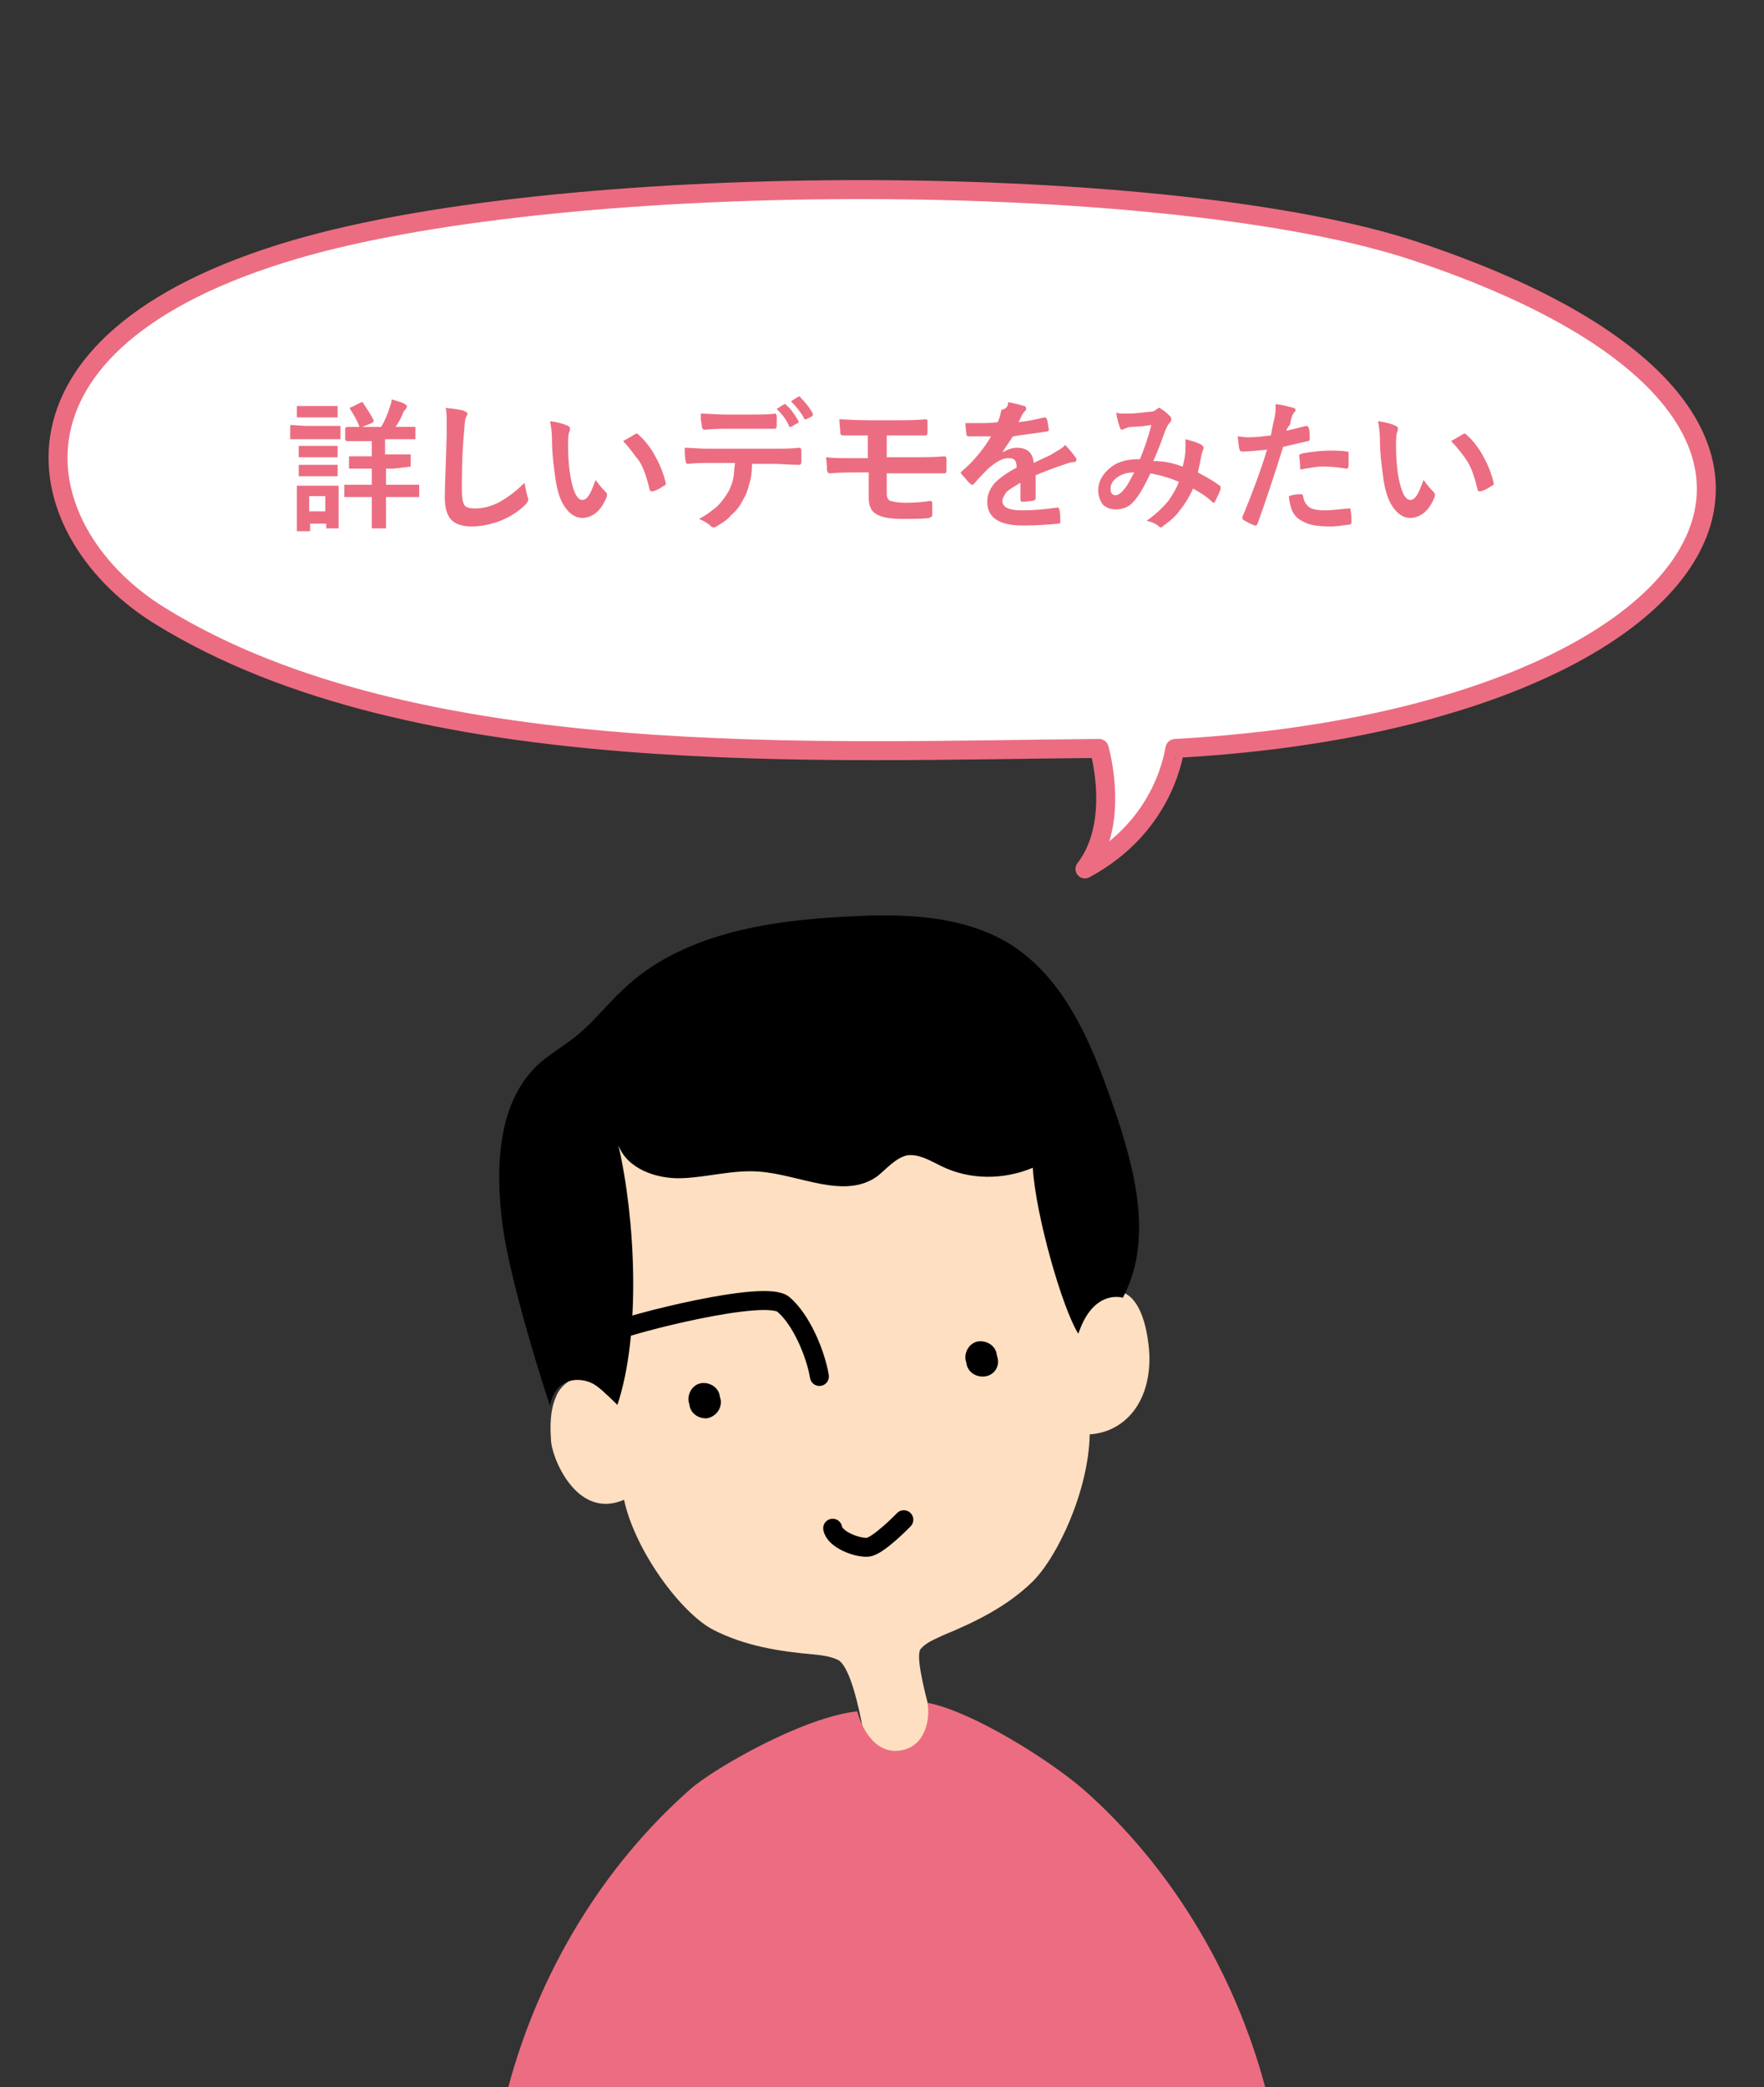 <?xml version="1.0" encoding="utf-8"?>
<!-- Generator: Adobe Illustrator 21.1.0, SVG Export Plug-In . SVG Version: 6.00 Build 0)  -->
<svg version="1.1" id="レイヤー_1" xmlns="http://www.w3.org/2000/svg" xmlns:xlink="http://www.w3.org/1999/xlink" x="0px"
	 y="0px" viewBox="0 0 186 220" style="enable-background:new 0 0 186 220;" xml:space="preserve">
<rect x="0" y="0" width="186" height="220" fill="#333333" stroke="none"/>
<style type="text/css">
	.st0{fill:#FFDFC1;}
	.st1{fill:none;stroke:#000000;stroke-width:2;stroke-linecap:round;stroke-linejoin:round;stroke-miterlimit:10;}
	.st2{fill:#EC6D81;}
	.st3{fill:#FFFFFF;stroke:#EC6D81;stroke-width:2;stroke-linecap:round;stroke-linejoin:round;stroke-miterlimit:10;}
	.st4{enable-background:new    ;}
</style>
<g>
	<g>
		<path class="st0" d="M100.2,188.1c-0.2-1.4-4.2-13.2-3.1-14.3c0.6-0.7,1.5-1,2.3-1.4c3.4-1.4,6.7-3,9.4-5.6
			c2.7-2.6,6-9.7,6.1-15.6c3.4-0.2,6.3-3,6.3-8c0-1.6-0.7-10.2-6.4-5.9l-4.2-20.4H62.7l0.2,28.4c-2.1-0.7-3.8,0.6-4.3,2
			c-0.6,1.4-0.6,3-0.5,4.5c0,1.6,2.6,8.5,7.7,6.3c1.2,5.5,6.1,12,9.4,13.7s7,2.3,10.6,2.6c0.9,0.1,1.8,0.2,2.6,0.6
			c2,1.2,3.4,11.6,3.4,14"/>
	</g>
	<path class="st1" d="M87.8,161.1c0.2,1.2,2.6,2.1,3.7,2s3.8-2.9,3.8-2.9"/>
	<g>
		<path class="st2" d="M53.6,220c3.3-12.3,10.1-23.4,19.2-31.4c2.5-2.2,11.9-7.6,17.6-8.2c0.3,1.3,1.7,4.7,4.7,4.1
			c2.5-0.5,3-3.3,2.7-5c4.7,0.9,12.8,6,16.4,9.1c9.1,8,15.9,19.1,19.2,31.4"/>
	</g>
	<path d="M74.6,149.5L74.6,149.5c-0.9,0.1-1.8-0.5-1.9-1.4l-0.1-0.4c-0.1-0.9,0.5-1.8,1.4-1.9l0,0c0.9-0.1,1.8,0.5,1.9,1.4l0.1,0.4
		C76.1,148.5,75.5,149.3,74.6,149.5z"/>
	<path d="M103.8,145.1L103.8,145.1c-0.9,0.1-1.8-0.5-1.9-1.4l-0.1-0.4c-0.1-0.9,0.5-1.8,1.4-1.9l0,0c0.9-0.1,1.8,0.5,1.9,1.4
		l0.1,0.4C105.4,144.1,104.8,145,103.8,145.1z"/>
	<g>
		<path d="M58,148.2c-0.6-1.7-4.2-13-5-19c-0.8-6.1-0.6-13.3,4.1-17.3c1.2-1,2.6-1.8,3.8-2.8c1.7-1.4,3.1-3.2,4.7-4.7
			c6.2-6,15.5-7.4,24.1-7.8c5.7-0.3,11.7-0.1,16.6,2.8c6.4,3.9,9.2,11.6,11.6,18.7c1.9,5.9,3.6,12.8,0.5,18.7c0,0-3.1-1-4.7,3.8
			c-1.7-2.7-4.5-12.5-4.8-17.5c-3.1,1.3-6.7,1.3-9.7-0.2c-1.2-0.6-2.4-1.3-3.6-1.1c-1.2,0.3-2.1,1.4-3.1,2.2
			c-3.5,2.5-8.2-0.2-12.5-0.5c-2.7-0.2-5.4,0.6-8.1,0.7s-5.8-1-6.7-3.5c1.8,7.8,2.4,19.9-0.1,27.4c0,0-1.6-1.6-2.2-2
			C61.4,145,58.5,145.1,58,148.2z"/>
	</g>
	<path class="st1" d="M64.3,140.5c2.3-1,16.4-4.6,18.3-3s3.4,5.2,3.8,7.6"/>
</g>
<path class="st3" d="M114.4,91.6c3.8-4.9,1.5-12.7,1.5-12.7C87.1,79.1,43.8,81.5,17,65C3,56.5-2.3,36.1,31.1,26.3
	c29.4-8.6,92.9-8.3,118.2,0.2c53.7,17.9,31.4,49.3-25.4,52.4C123.8,78.9,123.1,86.9,114.4,91.6z"/>
<g class="st4">
	<path class="st2" d="M32.3,44.9h1.9l1.6,0c0.1,0,0.1,0,0.1,0s0,0.1,0,0.1v1.1c0,0.1,0,0.1,0,0.2c0,0-0.1,0-0.1,0l-1.6,0h-1.9
		l-1.6,0c-0.1,0-0.1,0-0.1,0c0,0,0-0.1,0-0.1V45c0-0.1,0-0.2,0.1-0.2L32.3,44.9z M35.7,55.6c0,0.1,0,0.1,0,0.1c0,0-0.1,0-0.1,0h-1.1
		c-0.1,0-0.1,0-0.1,0s0-0.1,0-0.1v-0.4h-1.7v0.7c0,0.1,0,0.1,0,0.1c0,0-0.1,0-0.1,0h-1.1c-0.1,0-0.1,0-0.2,0c0,0,0-0.1,0-0.1l0-2.2
		v-1l0-1.4c0-0.1,0-0.1,0-0.1c0,0,0.1,0,0.1,0l1.4,0h1.4l1.4,0c0.1,0,0.1,0,0.1,0s0,0.1,0,0.1l0,1.1v1.1L35.7,55.6z M32.7,42.8h1.4
		l1.3,0c0.1,0,0.1,0,0.2,0c0,0,0,0.1,0,0.1v1c0,0.1,0,0.1,0,0.1c0,0-0.1,0-0.1,0l-1.3,0h-1.4l-1.4,0c-0.1,0-0.1,0-0.1,0
		c0,0,0-0.1,0-0.1v-1c0-0.1,0-0.1,0-0.1c0,0,0.1,0,0.1,0L32.7,42.8z M32.8,47h1.3l1.3,0c0.1,0,0.1,0,0.2,0c0,0,0,0.1,0,0.1v1
		c0,0.1,0,0.1,0,0.1c0,0-0.1,0-0.1,0l-1.3,0h-1.3l-1.3,0c-0.1,0-0.1,0-0.1,0s0-0.1,0-0.1v-1c0-0.1,0-0.1,0-0.1s0.1,0,0.1,0L32.8,47z
		 M32.8,49h1.3l1.3,0c0.1,0,0.1,0,0.2,0c0,0,0,0.1,0,0.1v1c0,0.1,0,0.1,0,0.1c0,0-0.1,0-0.1,0l-1.3,0h-1.3l-1.3,0
		c-0.1,0-0.1,0-0.1,0s0-0.1,0-0.1v-1c0-0.1,0-0.1,0-0.1s0.1,0,0.1,0L32.8,49z M34.3,52.3h-1.7v1.6h1.7V52.3z M41.5,49.4h-0.8v1.7
		h1.4l2,0c0.1,0,0.1,0,0.1,0s0,0.1,0,0.1v1.1c0,0.1,0,0.1,0,0.1c0,0-0.1,0-0.1,0l-2,0h-1.4v1l0,2.2c0,0.1,0,0.1,0,0.1
		c0,0-0.1,0-0.2,0h-1.2c-0.1,0-0.1,0-0.1,0s0-0.1,0-0.1l0-2.2v-1h-0.9l-1.9,0c-0.1,0-0.1,0-0.1,0c0,0,0-0.1,0-0.1v-1.1
		c0-0.1,0-0.1,0-0.1s0.1,0,0.1,0l1.9,0h0.9v-1.7h-0.5l-1.8,0c-0.1,0-0.1,0-0.1,0c0,0,0-0.1,0-0.1v-1.1c0-0.1,0-0.1,0-0.1
		s0.1,0,0.1,0l1.8,0h0.5v-1.6h-0.7l-1.9,0c-0.1,0-0.2-0.1-0.2-0.2v-1.1c0-0.1,0.1-0.2,0.2-0.2l1.9,0h1.7c0.4-0.7,0.7-1.4,0.9-2.1
		c0.1-0.3,0.2-0.5,0.2-0.8c0.6,0.2,1.1,0.3,1.4,0.5c0.1,0.1,0.2,0.1,0.2,0.2c0,0.1,0,0.2-0.1,0.3c-0.1,0.1-0.2,0.2-0.3,0.4
		c-0.2,0.6-0.5,1.1-0.8,1.5h0.1l1.9,0c0.1,0,0.1,0,0.1,0c0,0,0,0.1,0,0.1v1.1c0,0.1,0,0.1,0,0.1c0,0-0.1,0-0.1,0l-1.9,0h-1.2v1.6
		h0.8l1.8,0c0.1,0,0.1,0,0.1,0c0,0,0,0.1,0,0.1v1.1c0,0.1,0,0.1,0,0.1c0,0-0.1,0-0.1,0L41.5,49.4z M38.1,42.4c0.1,0,0.1,0,0.1,0
		c0,0,0.1,0,0.1,0.1c0.4,0.6,0.8,1.2,1.1,1.8c0,0.1,0,0.1,0,0.1c0,0.1-0.1,0.1-0.2,0.2l-1,0.4c-0.1,0-0.1,0.1-0.2,0.1
		c0,0-0.1,0-0.1-0.1c-0.2-0.6-0.6-1.3-1-1.9c0,0,0-0.1,0-0.1c0,0,0.1-0.1,0.2-0.1L38.1,42.4z"/>
	<path class="st2" d="M47,43c1,0.1,1.6,0.2,1.9,0.3c0.2,0.1,0.4,0.2,0.4,0.3c0,0.1-0.1,0.2-0.2,0.5c-0.1,0.2-0.1,0.8-0.2,1.8
		c-0.2,2.3-0.2,4.3-0.2,5.8c0,0.8,0.1,1.3,0.3,1.6c0.2,0.2,0.5,0.3,1.1,0.3c0.8,0,1.7-0.2,2.6-0.7c0.9-0.5,1.8-1.2,2.6-2
		c0.1,0.5,0.2,1,0.3,1.4c0.1,0.2,0.1,0.3,0.1,0.4c0,0.1-0.1,0.3-0.3,0.5c-0.8,0.8-1.8,1.4-2.9,1.8c-0.9,0.3-1.8,0.5-2.8,0.5
		c-1,0-1.8-0.3-2.2-0.8c-0.4-0.5-0.6-1.2-0.6-2.3c0-0.9,0.1-3.1,0.2-6.5c0-0.5,0-0.9,0-1C47.1,44,47.1,43.4,47,43z"/>
	<path class="st2" d="M58,44.4c0.8,0.1,1.5,0.3,1.9,0.5c0.2,0.1,0.2,0.2,0.2,0.3c0,0.1,0,0.2-0.1,0.4c-0.1,0.3-0.1,0.8-0.1,1.5
		c0,1.2,0.1,2.4,0.3,3.4c0.3,1.5,0.7,2.2,1.2,2.2c0.3,0,0.5-0.2,0.7-0.5c0.2-0.3,0.4-0.8,0.7-1.6c0.3,0.4,0.6,0.8,1,1.2
		c0.1,0.1,0.2,0.2,0.2,0.3c0,0.1,0,0.1,0,0.2c-0.3,0.8-0.7,1.4-1.2,1.8c-0.4,0.3-0.9,0.5-1.4,0.5c-0.7,0-1.3-0.4-1.8-1.1
		c-0.5-0.7-0.8-1.6-1-2.8c-0.2-1.4-0.4-2.9-0.4-4.4C58.2,45.6,58.1,44.9,58,44.4z M65.7,46.5c0.5-0.3,0.9-0.5,1.2-0.7
		c0.1,0,0.1-0.1,0.2-0.1c0,0,0.1,0,0.2,0.1c0.7,0.6,1.4,1.5,1.9,2.5c0.5,0.9,0.8,1.8,1,2.6c0,0,0,0.1,0,0.1c0,0.1-0.1,0.2-0.2,0.2
		c-0.4,0.3-0.8,0.5-1.2,0.6c0,0-0.1,0-0.1,0c-0.1,0-0.2-0.1-0.2-0.2c-0.3-1.2-0.6-2.2-1.1-3C66.9,48,66.4,47.2,65.7,46.5z"/>
	<path class="st2" d="M79.3,48.8c0,0.9-0.1,1.7-0.3,2.2c-0.1,0.5-0.3,1.1-0.6,1.6c-0.3,0.6-0.7,1.2-1.3,1.7
		c-0.4,0.5-0.9,0.8-1.4,1.1c-0.2,0.1-0.3,0.2-0.4,0.2c-0.1,0-0.2,0-0.3-0.1c-0.3-0.3-0.8-0.6-1.3-0.8c0.8-0.4,1.4-0.9,1.9-1.3
		c0.4-0.4,0.8-0.9,1.1-1.4c0.3-0.5,0.5-1,0.6-1.5c0.1-0.4,0.1-1,0.2-1.7h-2.8c-0.5,0-1.2,0-2.2,0.1c-0.1,0-0.2-0.1-0.2-0.3
		c-0.1-0.4-0.1-0.9-0.1-1.4c0.6,0,1.4,0.1,2.5,0.1h6.7c1.1,0,2,0,2.9-0.1c0.1,0,0.2,0.1,0.2,0.3c0,0.1,0,0.3,0,0.6
		c0,0.3,0,0.5,0,0.6c0,0.2-0.1,0.3-0.2,0.3c-1,0-2-0.1-2.8-0.1H79.3z M73.9,43.6c0.9,0,1.7,0.1,2.5,0.1h2.8c1,0,1.9,0,2.5-0.1
		c0.1,0,0.2,0.1,0.2,0.3c0,0.2,0,0.4,0,0.5s0,0.4,0,0.5c0,0.2-0.1,0.3-0.2,0.3c-0.8,0-1.6,0-2.5,0h-2.8c-0.3,0-1,0-2.1,0.1
		c-0.2,0-0.2-0.1-0.3-0.3c0-0.1,0-0.4-0.1-0.7C73.9,44,73.9,43.8,73.9,43.6z M81.9,43.1l0.8-0.5c0,0,0.1,0,0.1,0c0,0,0.1,0,0.1,0.1
		c0.5,0.4,0.9,1,1.3,1.7c0,0,0,0.1,0,0.1c0,0.1,0,0.1-0.1,0.1l-0.7,0.4c0,0-0.1,0-0.1,0c-0.1,0-0.1,0-0.1-0.1
		C82.9,44.2,82.4,43.6,81.9,43.1z M83.4,42.3l0.8-0.5c0,0,0.1,0,0.1,0c0,0,0.1,0,0.1,0.1c0.5,0.5,1,1.1,1.3,1.7c0,0,0,0.1,0,0.1
		c0,0.1,0,0.1-0.1,0.2L85,44.2c0,0-0.1,0-0.1,0c-0.1,0-0.1,0-0.1-0.1C84.4,43.4,83.9,42.8,83.4,42.3z"/>
	<path class="st2" d="M93.5,45.8v2.4h2.8c1.1,0,2.2,0,3.3-0.1c0.1,0,0.2,0.1,0.2,0.3c0,0.2,0,0.4,0,0.6c0,0.2,0,0.4,0,0.6
		c0,0.2-0.1,0.3-0.2,0.3c0,0-0.1,0-0.1,0c-1.4,0-2.4,0-3.2,0h-2.8V52c0,0.4,0.1,0.7,0.4,0.8c0.3,0.1,0.9,0.2,1.6,0.2
		c1.1,0,2-0.1,2.6-0.2c0.1,0,0.2,0.1,0.2,0.2c0,0.3,0,0.7,0,1.2c0,0.1,0,0.2-0.1,0.3c0,0-0.1,0-0.2,0.1c-0.6,0.1-1.6,0.1-2.8,0.1
		c-1.1,0-2-0.1-2.6-0.4c-0.7-0.3-1-0.9-1-1.8v-2.7h-1c-0.9,0-2,0-3.1,0.1c-0.2,0-0.2-0.1-0.3-0.3c0-0.1,0-0.6-0.1-1.4
		c0.7,0.1,1.9,0.1,3.5,0.1h0.9v-2.4c-1.4,0-2.3,0-2.6,0c-0.2,0-0.3-0.1-0.3-0.3c0-0.4-0.1-0.9-0.1-1.4c0.6,0,1.6,0.1,3.1,0.1h3
		c0.9,0,1.9,0,3-0.1c0.2,0,0.2,0.1,0.2,0.3c0,0.5,0,0.8,0,1.1c0,0.2-0.1,0.3-0.2,0.3h-0.1l-2.9,0H93.5z"/>
	<path class="st2" d="M106.3,42.4c0.7,0.1,1.3,0.3,1.7,0.4c0.1,0,0.2,0.1,0.2,0.3c0,0.1,0,0.2-0.1,0.2c-0.1,0.1-0.2,0.2-0.3,0.4
		c0,0-0.1,0.1-0.1,0.2c-0.1,0.2-0.2,0.4-0.3,0.6c1-0.1,1.9-0.3,2.7-0.5c0,0,0.1,0,0.1,0c0.1,0,0.1,0.1,0.2,0.2
		c0.1,0.3,0.1,0.7,0.2,1.1c0,0,0,0,0,0c0,0.1-0.1,0.2-0.3,0.2c-1.2,0.2-2.3,0.3-3.5,0.5c-0.5,0.8-0.9,1.3-1.1,1.7l0,0
		c0.5-0.3,1-0.5,1.5-0.5c1.1,0,1.7,0.5,1.8,1.6c1-0.5,1.8-0.8,2.2-1.1c0.5-0.3,0.9-0.5,1.1-0.8c0.5,0.5,0.8,0.9,1.1,1.3
		c0.1,0.1,0.1,0.2,0.1,0.3c0,0.1-0.1,0.2-0.2,0.2c-0.3,0-0.6,0.1-0.9,0.2c-1.5,0.5-2.5,0.9-3.2,1.2v2.4c0,0.2-0.1,0.2-0.3,0.3
		c-0.3,0-0.7,0.1-1.1,0.1c-0.1,0-0.2-0.1-0.2-0.2c0-0.9,0-1.5,0-1.8c-0.7,0.4-1.2,0.7-1.5,1c-0.2,0.3-0.4,0.6-0.4,0.9
		c0,0.7,0.7,1,2.1,1c1.1,0,2.3-0.1,3.7-0.3c0,0,0,0,0,0c0.1,0,0.2,0.1,0.2,0.2c0.1,0.4,0.1,0.8,0.1,1.2c0,0,0,0,0,0.1
		c0,0.2-0.1,0.2-0.2,0.2c-1,0.1-2.3,0.2-3.7,0.2c-2.5,0-3.8-0.8-3.8-2.5c0-0.8,0.3-1.4,0.8-2c0.5-0.5,1.3-1.1,2.3-1.6
		c0-0.4-0.1-0.7-0.2-0.8c-0.1-0.1-0.3-0.2-0.6-0.2c0,0,0,0-0.1,0c-0.6,0-1.3,0.4-2.1,1.1c-0.5,0.5-1,1-1.5,1.6
		c-0.1,0.1-0.1,0.1-0.2,0.1c0,0-0.1,0-0.2-0.1c-0.4-0.4-0.7-0.8-0.9-1c0-0.1-0.1-0.1-0.1-0.1c0-0.1,0-0.1,0.1-0.2
		c1.4-1.2,2.4-2.5,3.1-3.7c-0.7,0-1.5,0-2.4,0c-0.1,0-0.2-0.1-0.2-0.2c0-0.2-0.1-0.6-0.1-1.2c0.5,0,1,0,1.5,0c0.6,0,1.3,0,1.9-0.1
		c0.2-0.4,0.3-0.9,0.4-1.3C106.2,43.1,106.3,42.7,106.3,42.4z"/>
	<path class="st2" d="M124.7,49.2c0.2-0.7,0.3-1.4,0.3-1.9c0-0.1,0-0.3,0-0.4c0-0.2,0-0.4,0-0.6c0.8,0.2,1.4,0.4,1.7,0.6
		c0.1,0.1,0.2,0.1,0.2,0.3c0,0.1,0,0.1,0,0.1c-0.1,0.3-0.2,0.5-0.2,0.6c-0.1,0.5-0.2,1.1-0.4,1.9c0.9,0.5,1.7,0.9,2.3,1.4
		c0.1,0,0.1,0.1,0.1,0.2c0,0,0,0.1,0,0.2c-0.2,0.5-0.4,0.9-0.6,1.3c0,0.1-0.1,0.1-0.1,0.1s-0.1,0-0.2-0.1c-0.6-0.6-1.3-1-2-1.4
		c-0.4,0.9-0.9,1.7-1.4,2.3c-0.4,0.6-1,1.1-1.7,1.6c-0.1,0.1-0.2,0.2-0.3,0.2c0,0-0.1,0-0.2-0.1c-0.3-0.3-0.8-0.5-1.3-0.6
		c1-0.7,1.7-1.4,2.3-2.1c0.4-0.6,0.8-1.2,1.1-2c-0.9-0.4-1.9-0.7-3-0.9c-0.7,1.5-1.3,2.5-1.8,3c-0.5,0.6-1.2,0.8-1.9,0.8
		c-0.5,0-1-0.2-1.3-0.5c-0.3-0.4-0.5-0.9-0.5-1.5c0-1,0.5-1.8,1.4-2.5c0.8-0.6,1.8-0.8,3-0.8c0.5-1.2,0.9-2.4,1.2-3.6
		c-0.7,0.1-1.4,0.2-2.1,0.2c-0.3,0-0.5,0.1-0.7,0.2c-0.1,0-0.2,0.1-0.3,0.1c-0.1,0-0.2-0.1-0.2-0.2c-0.1-0.3-0.3-0.8-0.4-1.6
		c0.3,0.1,0.7,0.1,1,0.1c0.1,0,0.2,0,0.3,0c0.6,0,1.4-0.1,2.3-0.2c0.3,0,0.5-0.1,0.7-0.3c0.1,0,0.1-0.1,0.2-0.1c0.1,0,0.2,0,0.2,0.1
		c0.4,0.2,0.7,0.5,1,0.8c0.1,0.1,0.1,0.2,0.1,0.3c0,0.1,0,0.2-0.1,0.3c-0.1,0.1-0.2,0.2-0.3,0.4l-0.2,0.4c-0.7,2-1.2,3.1-1.3,3.3
		C122.7,48.6,123.7,48.8,124.7,49.2z M119.6,49.8c-0.8,0-1.4,0.2-1.9,0.6c-0.4,0.3-0.6,0.7-0.6,1.1c0,0.5,0.2,0.7,0.5,0.7
		c0.3,0,0.6-0.2,0.9-0.6C118.9,51.2,119.2,50.5,119.6,49.8z"/>
	<path class="st2" d="M135.6,45.4c0.6-0.1,1.3-0.3,2.1-0.5c0,0,0.1,0,0.1,0c0.1,0,0.1,0.1,0.2,0.2c0.1,0.4,0.1,0.8,0.1,1.1
		c0,0,0,0,0,0.1c0,0.1-0.1,0.2-0.2,0.2c-0.9,0.2-1.7,0.4-2.6,0.6c-1,3.2-1.9,5.9-2.7,8.1c0,0.1-0.1,0.2-0.2,0.2c0,0-0.1,0-0.1,0
		c-0.5-0.2-0.9-0.4-1.2-0.6c-0.1-0.1-0.1-0.1-0.1-0.2c0,0,0-0.1,0-0.1c1-2.4,1.9-4.8,2.6-7.1c-1.1,0.1-1.9,0.2-2.6,0.2
		c-0.2,0-0.3-0.1-0.3-0.2c-0.1-0.3-0.1-0.7-0.2-1.4c0.2,0,0.6,0.1,1.1,0.1c0.8,0,1.6-0.1,2.4-0.2c0.1-0.5,0.2-1.1,0.4-1.9
		c0.1-0.4,0.1-0.9,0.1-1.4c0.9,0.1,1.5,0.3,1.9,0.4c0.1,0,0.2,0.1,0.2,0.2c0,0.1,0,0.2-0.1,0.2c-0.2,0.3-0.3,0.5-0.3,0.6
		c-0.1,0.2-0.1,0.5-0.2,0.8C135.7,45.1,135.7,45.3,135.6,45.4z M135.9,52.3c0.6-0.2,1-0.2,1.3-0.2c0.1,0,0.2,0.1,0.2,0.2
		c0.1,0.6,0.3,0.9,0.7,1.2c0.3,0.2,0.9,0.3,1.6,0.3c0.6,0,1.4-0.1,2.5-0.2c0,0,0,0,0.1,0c0.1,0,0.1,0,0.1,0.1c0.1,0.5,0.1,1,0.1,1.3
		c0,0,0,0.1,0,0.1c0,0.1-0.1,0.2-0.2,0.2c-0.8,0.1-1.4,0.2-2,0.2c-1,0-1.9-0.1-2.4-0.3c-0.5-0.2-0.9-0.4-1.2-0.7
		C136.2,54,136,53.3,135.9,52.3z M137.1,49.5c0-0.7-0.1-1.2-0.1-1.4c0-0.1,0-0.2,0.1-0.2c0,0,0.1-0.1,0.2-0.1
		c1.1-0.2,2.1-0.3,2.9-0.3c0.6,0,1.2,0,1.8,0.1c0.1,0,0.2,0,0.2,0.1c0,0,0,0.1,0,0.2c0,0.2,0,0.4,0,0.7c0,0.2,0,0.3,0,0.5
		c0,0.2-0.1,0.3-0.2,0.3c0,0-0.1,0-0.1,0c-0.6-0.1-1.2-0.2-1.9-0.2C139.2,49.1,138.2,49.3,137.1,49.5z"/>
	<path class="st2" d="M145.3,44.4c0.8,0.1,1.5,0.3,1.9,0.5c0.2,0.1,0.2,0.2,0.2,0.3c0,0.1,0,0.2-0.1,0.4c-0.1,0.3-0.1,0.8-0.1,1.5
		c0,1.2,0.1,2.4,0.3,3.4c0.3,1.5,0.7,2.2,1.2,2.2c0.3,0,0.5-0.2,0.7-0.5c0.2-0.3,0.4-0.8,0.7-1.6c0.3,0.4,0.6,0.8,1,1.2
		c0.1,0.1,0.2,0.2,0.2,0.3c0,0.1,0,0.1,0,0.2c-0.3,0.8-0.7,1.4-1.2,1.8c-0.4,0.3-0.9,0.5-1.4,0.5c-0.7,0-1.3-0.4-1.8-1.1
		c-0.5-0.7-0.8-1.6-1-2.8c-0.2-1.4-0.4-2.9-0.4-4.4C145.5,45.6,145.4,44.9,145.3,44.4z M153,46.5c0.5-0.3,0.9-0.5,1.2-0.7
		c0.1,0,0.1-0.1,0.2-0.1c0,0,0.1,0,0.2,0.1c0.7,0.6,1.4,1.5,1.9,2.5c0.5,0.9,0.8,1.8,1,2.6c0,0,0,0.1,0,0.1c0,0.1-0.1,0.2-0.2,0.2
		c-0.4,0.3-0.8,0.5-1.2,0.6c0,0-0.1,0-0.1,0c-0.1,0-0.2-0.1-0.2-0.2c-0.3-1.2-0.6-2.2-1.1-3C154.3,48,153.7,47.2,153,46.5z"/>
</g>
</svg>
